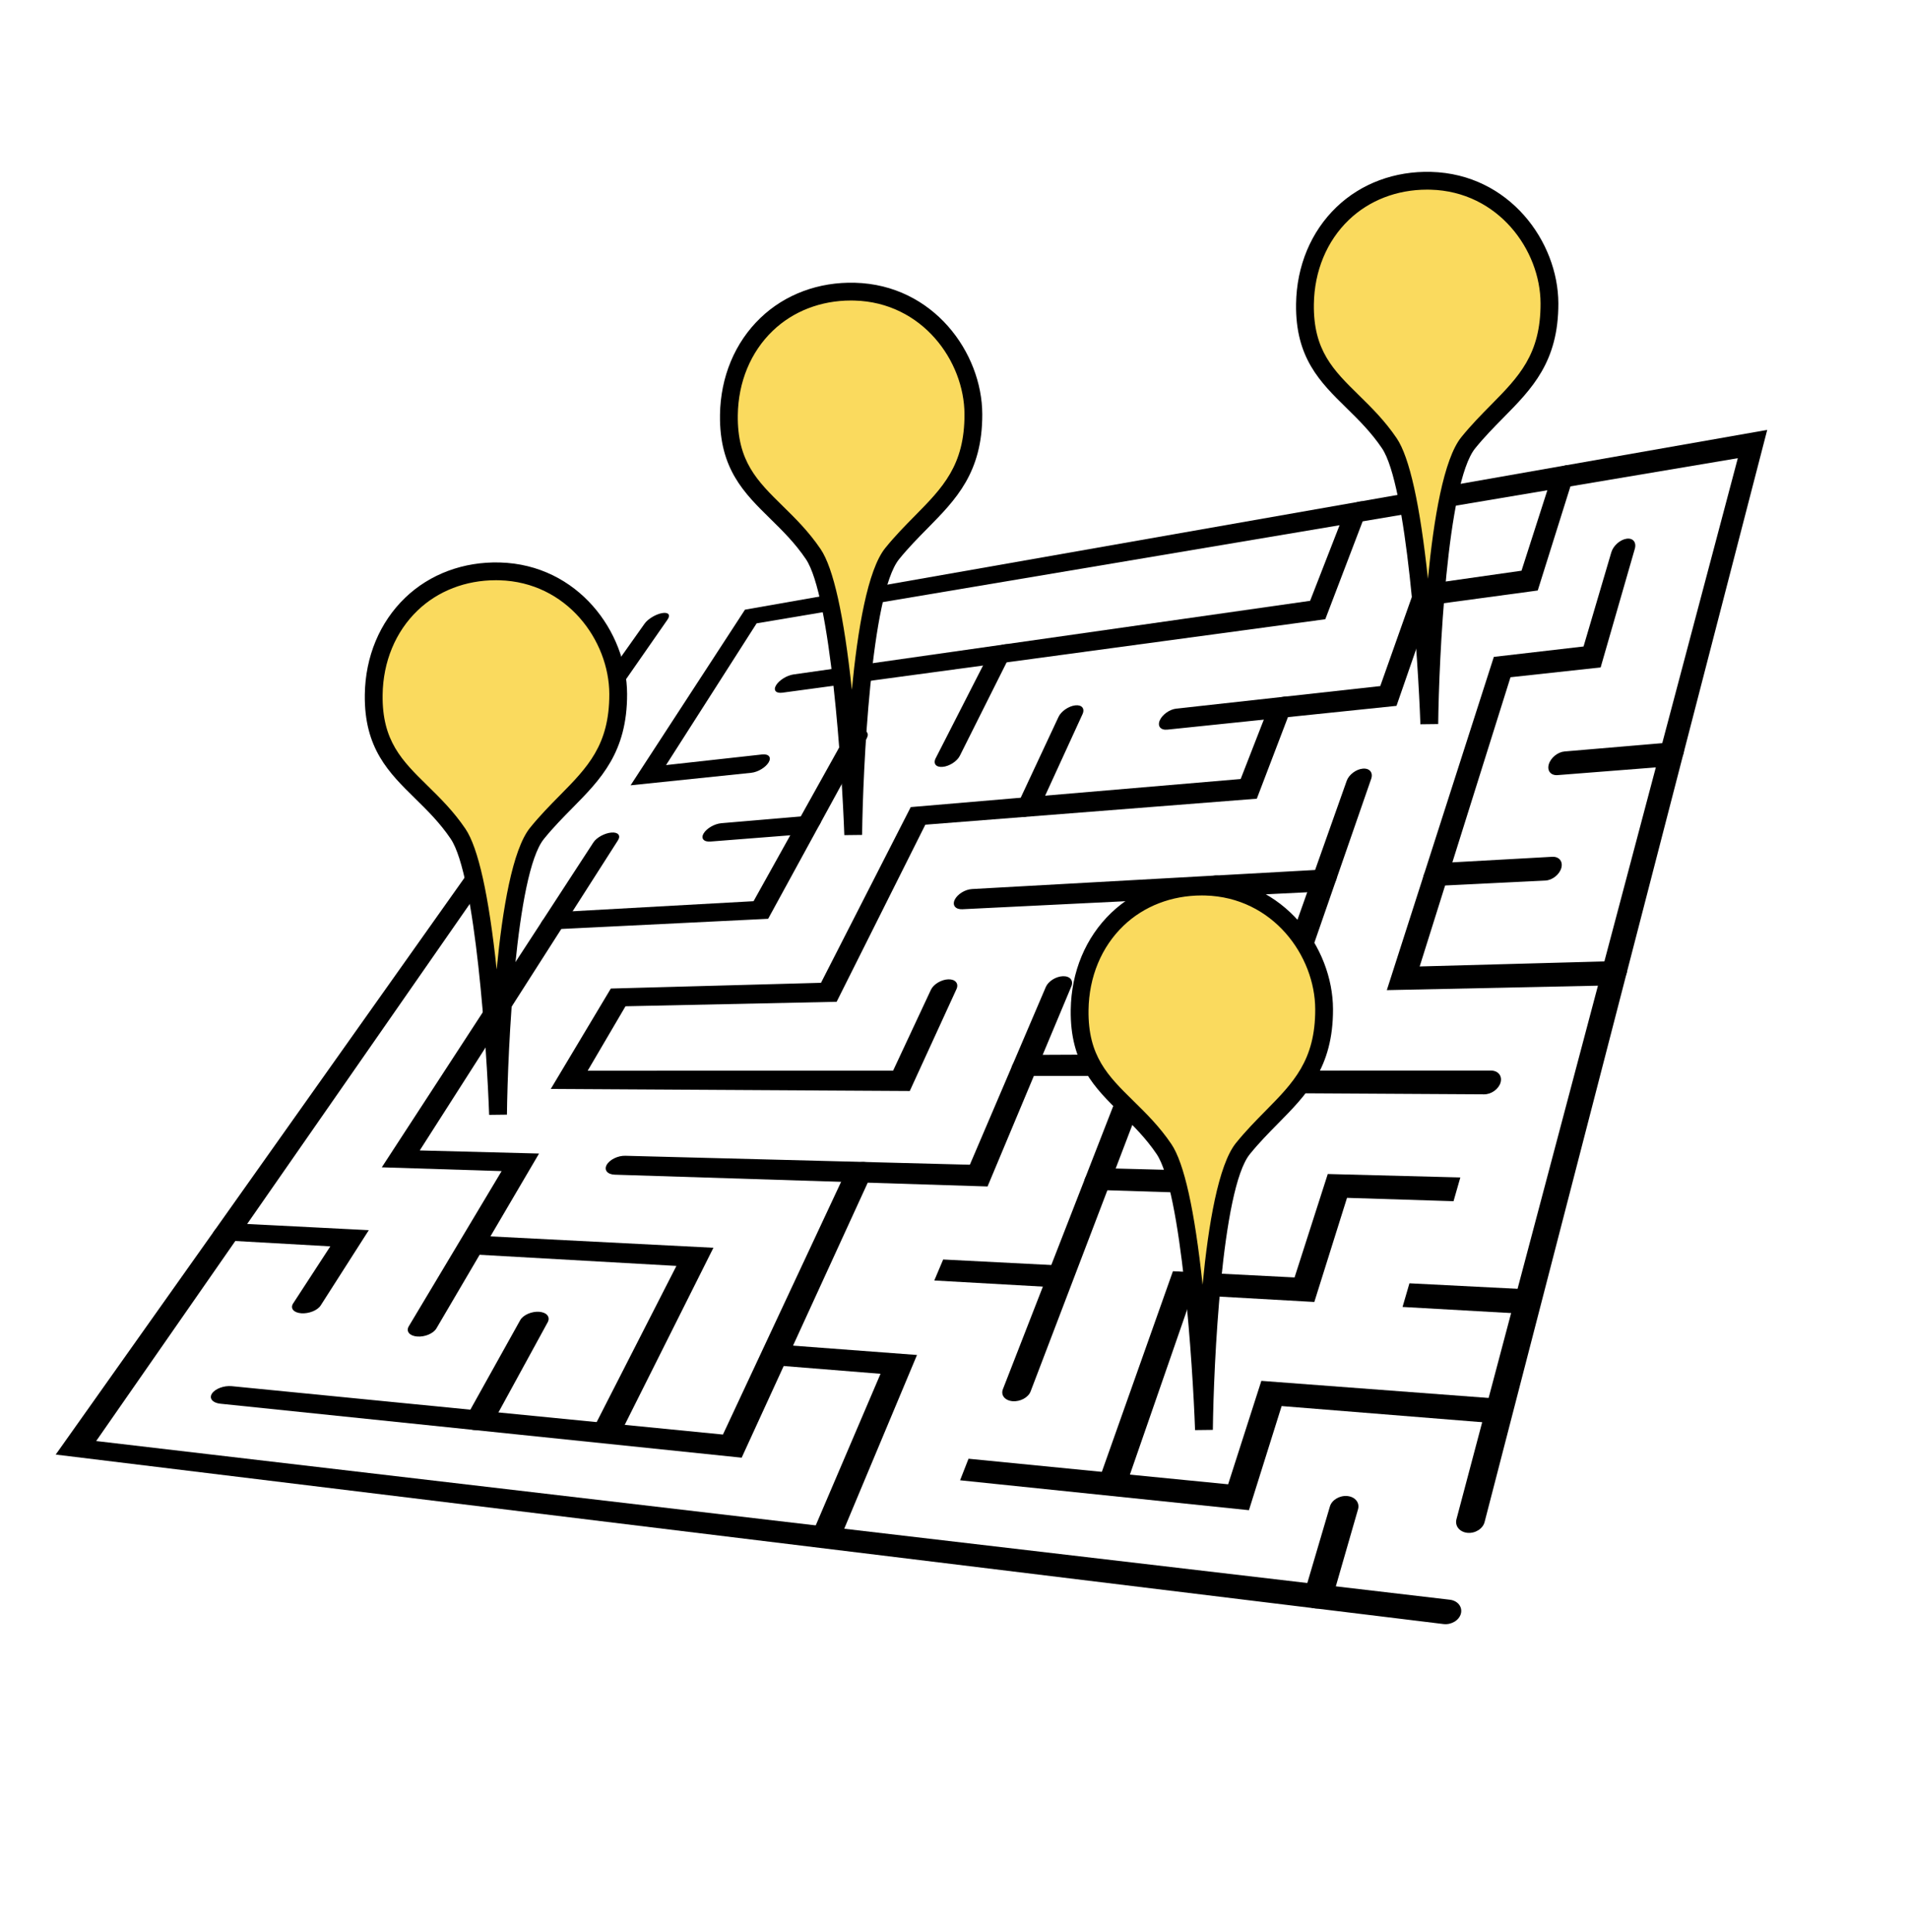 <?xml version="1.0" encoding="UTF-8"?>
<svg id="Layer_2" xmlns="http://www.w3.org/2000/svg" version="1.1" viewBox="0 0 428.959 434.082">
  <!-- Generator: Adobe Illustrator 29.2.1, SVG Export Plug-In . SVG Version: 2.1.0 Build 116)  -->
  <defs>
    <style>
      .st0 {
        fill: #FADA5E;
      }

      .st1 {
        fill: none;
        stroke: #000;
        stroke-miterlimit: 10;
        stroke-width: 6px;
      }
    </style>
  </defs>
  <g>
    <path d="M329.716,344.412c-1.748-.181-2.843-1.547-2.444-3.052l63.221-238.407-220.476,37.108-20.356,31.848,21.578-2.387c1.49-.165,2.154.628,1.483,1.77s-2.428,2.194-3.924,2.349l-27.102,2.811,25.704-39.465,229.7-40.392-63.509,245.402c-.392,1.515-2.127,2.595-3.876,2.414Z"/>
    <path d="M93.737,300.308c-1.716-.138-2.559-1.168-1.881-2.301l20.859-34.867-26.924-.851,47.552-73.01c.71-1.09,2.515-2.078,4.031-2.207s2.176.658,1.474,1.757l-44.529,69.668,26.808.696-23.067,39.297c-.671,1.143-2.606,1.956-4.322,1.818Z"/>
    <path d="M324.345,364.911L12.519,326.832l132.325-186.708c.742-1.047,2.495-2.104,3.915-2.362s1.976.39,1.241,1.446L21.61,323.792l304.168,35.653c1.768.207,2.884,1.603,2.492,3.117s-2.149,2.566-3.924,2.349Z"/>
    <path d="M166.656,327.531l-117.149-12.128c-1.748-.181-2.587-1.205-1.871-2.288s2.707-1.821,4.448-1.65l110.364,10.868,27.614-59.052c.587-1.254,2.396-2.237,4.041-2.194,1.645.043,2.509,1.102,1.929,2.366l-29.376,64.078Z"/>
    <path d="M297.799,139.137l-121.994,16.506c-1.465.198-2.098-.554-1.415-1.679s2.418-2.206,3.876-2.414l116.12-16.549,7.565-19.413c.522-1.34,2.101-2.63,3.526-2.881s2.163.64,1.648,1.99l-9.327,24.439Z"/>
    <path d="M313.797,158.602l-51.495,5.341c-1.497.155-2.261-.771-1.706-2.068s2.212-2.482,3.701-2.647l45.854-5.072,7.987-22.54,23.752-3.385,6.634-20.657c.458-1.426,1.985-2.785,3.41-3.036s2.215.71,1.765,2.146l-8.163,25.994-23.868,3.229-7.871,22.695Z"/>
    <path d="M361.938,221.414l-50.315,1.065,24.048-74.882,20.157-2.335,6.246-21.175c.431-1.462,1.958-2.821,3.41-3.036s2.286.804,1.862,2.275l-7.678,26.642-20.254,2.205-20.408,64.985,44.364-1.211c1.581-.043,2.545,1.15,2.153,2.664s-1.997,2.769-3.585,2.803Z"/>
    <polygon points="188.711 345.861 182.295 345.093 197.855 308.685 172.991 306.684 175.102 302.125 206.053 304.452 188.711 345.861"/>
    <path d="M221.907,266.592l-83.764-2.649c-1.652-.052-2.464-1.042-1.813-2.21s2.512-2.081,4.157-2.038l77.445,2.01,17.066-39.932c.554-1.297,2.285-2.384,3.866-2.427,1.581-.043,2.418.981,1.871,2.288l-18.828,44.958Z"/>
    <path d="M204.425,245.145l-80.668-.464,13.497-22.561,47.227-1.289,20.165-39.483,74.137-6.307,6.147-15.773c.522-1.34,2.153-2.56,3.643-2.725s2.28.796,1.765,2.146l-7.928,20.774-74.486,5.841-19.932,39.794-47.44,1.004-8.498,14.478,68.63-.01,8.496-18.17c.587-1.254,2.344-2.306,3.924-2.349s2.393.947,1.813,2.21l-10.491,22.885Z"/>
    <path d="M172.605,206.447l-49.297,2.425c-1.556.076-2.241-.745-1.532-1.835s2.541-2.043,4.089-2.129l43.462-2.416,20.034-35.968c.651-1.168,2.382-2.255,3.866-2.427s2.166.644,1.522,1.822l-22.145,40.528Z"/>
    <path d="M67.683,295.084c-1.711-.131-2.523-1.12-1.813-2.21l8.354-12.826-24.398-1.379c-1.684-.095-2.449-1.021-1.706-2.068s2.703-1.826,4.38-1.74l30.369,1.55-10.814,16.919c-.703,1.1-2.659,1.884-4.37,1.753Z"/>
    <polygon points="139.268 322.37 132.949 321.731 151.993 284.442 104.722 281.771 107.163 277.652 160.308 280.365 139.268 322.37"/>
    <path d="M106.499,321.303c-1.748-.181-2.639-1.275-1.988-2.443l12.374-22.215c.651-1.169,2.56-2.017,4.264-1.896s2.564,1.175,1.92,2.353l-12.238,22.397c-.644,1.178-2.583,1.986-4.332,1.805Z"/>
    <path d="M295.413,361.378c-1.775-.217-2.865-1.577-2.434-3.039l5.856-19.852c.431-1.462,2.193-2.508,3.934-2.336s2.81,1.503,2.385,2.975l-5.758,19.981c-.424,1.472-2.207,2.488-3.982,2.272Z"/>
    <path d="M211.847,172.306c-1.502.148-2.218-.714-1.6-1.925l11.763-23.032c.619-1.211,2.302-2.362,3.759-2.57s2.143.614,1.532,1.835l-11.627,23.213c-.612,1.221-2.325,2.331-3.827,2.479Z"/>
    <path d="M229.993,183.572c-1.524.119-2.283-.801-1.697-2.055l9.559-20.441c.587-1.254,2.265-2.411,3.75-2.583s2.218.713,1.639,1.977l-9.442,20.596c-.579,1.264-2.284,2.385-3.808,2.505Z"/>
    <path d="M180.336,187.466l-20.691,1.623c-1.524.119-2.209-.702-1.532-1.835s2.456-2.156,3.973-2.285l20.594-1.752c1.516-.129,2.224.722,1.58,1.899s-2.401,2.23-3.924,2.349Z"/>
    <polygon points="342.605 295.213 315.157 293.662 316.705 288.351 344.037 289.746 342.605 295.213"/>
    <path d="M374.828,172.215l-24.829,1.947c-1.524.119-2.409-.969-1.978-2.431s2.01-2.752,3.526-2.881l24.712-2.102c1.516-.129,2.428.994,2.036,2.508s-1.945,2.839-3.468,2.958Z"/>
    <path d="M347.256,197.854l-25.353,1.247c-1.556.076-2.446-1.018-1.988-2.443s2.085-2.652,3.633-2.738l25.236-1.403c1.548-.086,2.465,1.043,2.046,2.521s-2.019,2.739-3.575,2.816Z"/>
    <path d="M296.551,200.349l-80.283,3.95c-1.556.076-2.337-.873-1.745-2.12s2.327-2.328,3.876-2.414l79.915-4.442c1.548-.086,2.413.973,1.929,2.366s-2.136,2.584-3.692,2.66Z"/>
    <path d="M261.337,227.167c-1.593.026-2.461-1.039-1.939-2.379l9.929-25.48c.522-1.34,2.201-2.497,3.75-2.583s2.386.938,1.871,2.288l-9.794,25.661c-.515,1.35-2.224,2.465-3.818,2.492Z"/>
    <polygon points="237.387 289.267 209.939 287.716 211.934 283.001 239.266 284.397 237.387 289.267"/>
    <path d="M275.756,268.295l-29.916-.946c-1.652-.052-2.568-1.181-2.046-2.521s2.279-2.392,3.924-2.349l23.829.619,31.061-87.654c.49-1.383,2.117-2.609,3.633-2.738s2.354.895,1.871,2.288l-32.357,93.302Z"/>
    <path d="M333.494,245.887l-52.801-.304c-1.62-.009-2.536-1.138-2.046-2.521s2.195-2.505,3.808-2.505l52.568-.007c1.613-0,2.581,1.198,2.162,2.677s-2.071,2.67-3.692,2.66Z"/>
    <path d="M255.702,241.779l-26.313-.035c-1.615-.002-2.474-1.056-1.92-2.353s2.307-2.355,3.915-2.362l26.197-.12c1.607-.007,2.493,1.081,1.978,2.431s-2.242,2.442-3.856,2.44Z"/>
    <path d="M227.526,314.838c-1.722-.145-2.694-1.349-2.172-2.69l28.37-72.801c.522-1.34,2.249-2.433,3.856-2.44s2.493,1.081,1.978,2.431l-27.982,73.319c-.515,1.35-2.329,2.326-4.05,2.181Z"/>
    <path class="st1" d="M327.377,267.235"/>
    <path class="st1" d="M300.511,266.461"/>
    <polygon points="280.64 339.331 215.733 332.611 217.63 327.767 275.966 333.511 283.429 310.272 337.592 314.346 336.16 319.812 287.986 315.936 280.64 339.331"/>
    <polygon points="253.018 333.859 246.699 333.221 263.56 285.637 290.892 287.033 298.355 263.793 328.142 264.566 326.613 269.903 302.68 269.147 295.333 292.542 267.885 290.991 253.018 333.859"/>
  </g>
  <g>
    <path class="st0" d="M321.496,40.622c16.627.443,26.636,14.629,26.67,27.547.044,16.459-9.711,20.782-18.246,31.313-8.148,10.053-8.754,63.187-8.754,63.187,0,0-1.852-52.533-8.982-63.076-7.87-11.639-19.188-14.624-18.955-31.259.222-15.851,11.863-28.149,28.266-27.712Z"/>
    <path d="M319.168,162.739c-.51-14.452-3.056-53.769-8.64-62.026-2.446-3.617-5.269-6.388-7.998-9.067-5.898-5.789-11.469-11.257-11.3-23.34.12-8.532,3.345-16.265,9.082-21.773,5.539-5.318,13.084-8.122,21.238-7.91,17.629.47,28.581,15.7,28.617,29.541.035,13.132-5.961,19.21-12.309,25.645-2.11,2.14-4.293,4.352-6.384,6.932-6.324,7.802-8.141,47.365-8.308,61.951l-3.998.047ZM320.673,42.61c-6.78,0-13.002,2.402-17.59,6.808-4.96,4.762-7.748,11.489-7.852,18.943-.145,10.371,4.377,14.81,10.102,20.43,2.871,2.817,5.838,5.731,8.51,9.681,2.879,4.258,5.236,14.879,7.017,31.602,1.287-13.445,3.547-26.966,7.508-31.852,2.214-2.731,4.466-5.015,6.644-7.222,6.25-6.336,11.187-11.341,11.156-22.826-.032-11.973-9.493-25.147-24.724-25.553h0c-.258-.007-.515-.011-.77-.011Z"/>
  </g>
  <g>
    <path class="st0" d="M192.05,65.533c16.627.443,26.636,14.629,26.67,27.547.044,16.459-9.711,20.782-18.246,31.313-8.148,10.053-8.754,63.187-8.754,63.187,0,0-1.852-52.533-8.982-63.076-7.87-11.639-19.188-14.624-18.955-31.259.222-15.851,11.863-28.149,28.266-27.712Z"/>
    <path d="M189.722,187.65c-.51-14.452-3.056-53.769-8.64-62.027-2.446-3.617-5.269-6.388-7.998-9.067-5.898-5.789-11.469-11.257-11.3-23.34.12-8.532,3.345-16.265,9.082-21.773,5.539-5.318,13.092-8.126,21.238-7.91,17.629.47,28.581,15.7,28.617,29.541.035,13.131-5.961,19.21-12.309,25.645-2.11,2.14-4.293,4.352-6.384,6.932-6.323,7.802-8.141,47.365-8.308,61.951l-3.998.047ZM191.227,67.522c-6.78,0-13.002,2.402-17.59,6.808-4.96,4.761-7.748,11.489-7.852,18.943-.145,10.371,4.377,14.81,10.102,20.43,2.871,2.817,5.838,5.731,8.51,9.681,2.879,4.258,5.236,14.88,7.017,31.603,1.287-13.445,3.547-26.966,7.508-31.852,2.214-2.731,4.466-5.015,6.644-7.222,6.25-6.336,11.187-11.341,11.156-22.826-.032-11.973-9.493-25.147-24.724-25.553-.258-.007-.515-.011-.77-.011Z"/>
  </g>
  <g>
    <path class="st0" d="M112.24,128.383c16.627.443,26.636,14.629,26.67,27.547.044,16.459-9.711,20.782-18.246,31.313-8.148,10.053-8.754,63.187-8.754,63.187,0,0-1.852-52.533-8.982-63.076-7.87-11.639-19.188-14.624-18.955-31.259.222-15.851,11.863-28.149,28.266-27.712Z"/>
    <path d="M109.912,250.5c-.51-14.452-3.056-53.769-8.64-62.026-2.446-3.618-5.269-6.388-7.998-9.067-5.898-5.79-11.468-11.258-11.3-23.339.12-8.532,3.345-16.265,9.082-21.773,5.539-5.318,13.094-8.121,21.238-7.91,17.629.47,28.581,15.7,28.617,29.541.035,13.132-5.96,19.21-12.308,25.645-2.11,2.14-4.293,4.353-6.384,6.933-6.323,7.802-8.141,47.364-8.308,61.95l-3.998.048ZM111.417,130.372c-6.78,0-13.002,2.402-17.59,6.808-4.96,4.762-7.748,11.489-7.852,18.943-.145,10.371,4.377,14.81,10.102,20.429,2.87,2.817,5.838,5.731,8.51,9.682,2.879,4.258,5.236,14.879,7.017,31.602,1.287-13.445,3.547-26.966,7.508-31.852,2.214-2.732,4.466-5.015,6.644-7.223,6.25-6.336,11.186-11.341,11.156-22.825-.032-11.973-9.493-25.147-24.724-25.553-.258-.007-.515-.011-.77-.011Z"/>
  </g>
  <g>
    <path class="st0" d="M270.863,199.214c16.627.443,26.636,14.629,26.67,27.547.044,16.459-9.711,20.782-18.246,31.313-8.148,10.053-8.754,63.187-8.754,63.187,0,0-1.852-52.533-8.982-63.076-7.87-11.639-19.188-14.624-18.955-31.259.222-15.851,11.863-28.149,28.266-27.712Z"/>
    <path d="M268.534,321.332c-.51-14.452-3.056-53.77-8.64-62.027-2.446-3.618-5.269-6.388-7.998-9.068-5.897-5.789-11.468-11.257-11.299-23.339.12-8.533,3.345-16.265,9.082-21.773,5.54-5.318,13.085-8.125,21.237-7.91,17.629.47,28.581,15.7,28.617,29.541.035,13.132-5.96,19.21-12.308,25.645-2.11,2.14-4.293,4.352-6.384,6.932-6.323,7.802-8.141,47.365-8.308,61.951l-3.998.048ZM270.039,201.203c-6.78,0-13.002,2.402-17.59,6.807-4.96,4.762-7.748,11.49-7.852,18.944-.145,10.371,4.377,14.809,10.102,20.429,2.871,2.818,5.838,5.731,8.51,9.682,2.879,4.258,5.236,14.88,7.017,31.604,1.288-13.446,3.547-26.967,7.508-31.854,2.214-2.732,4.466-5.015,6.644-7.223,6.25-6.336,11.187-11.341,11.156-22.826-.032-11.973-9.493-25.147-24.724-25.553h0c-.258-.007-.515-.011-.77-.011Z"/>
  </g>
</svg>